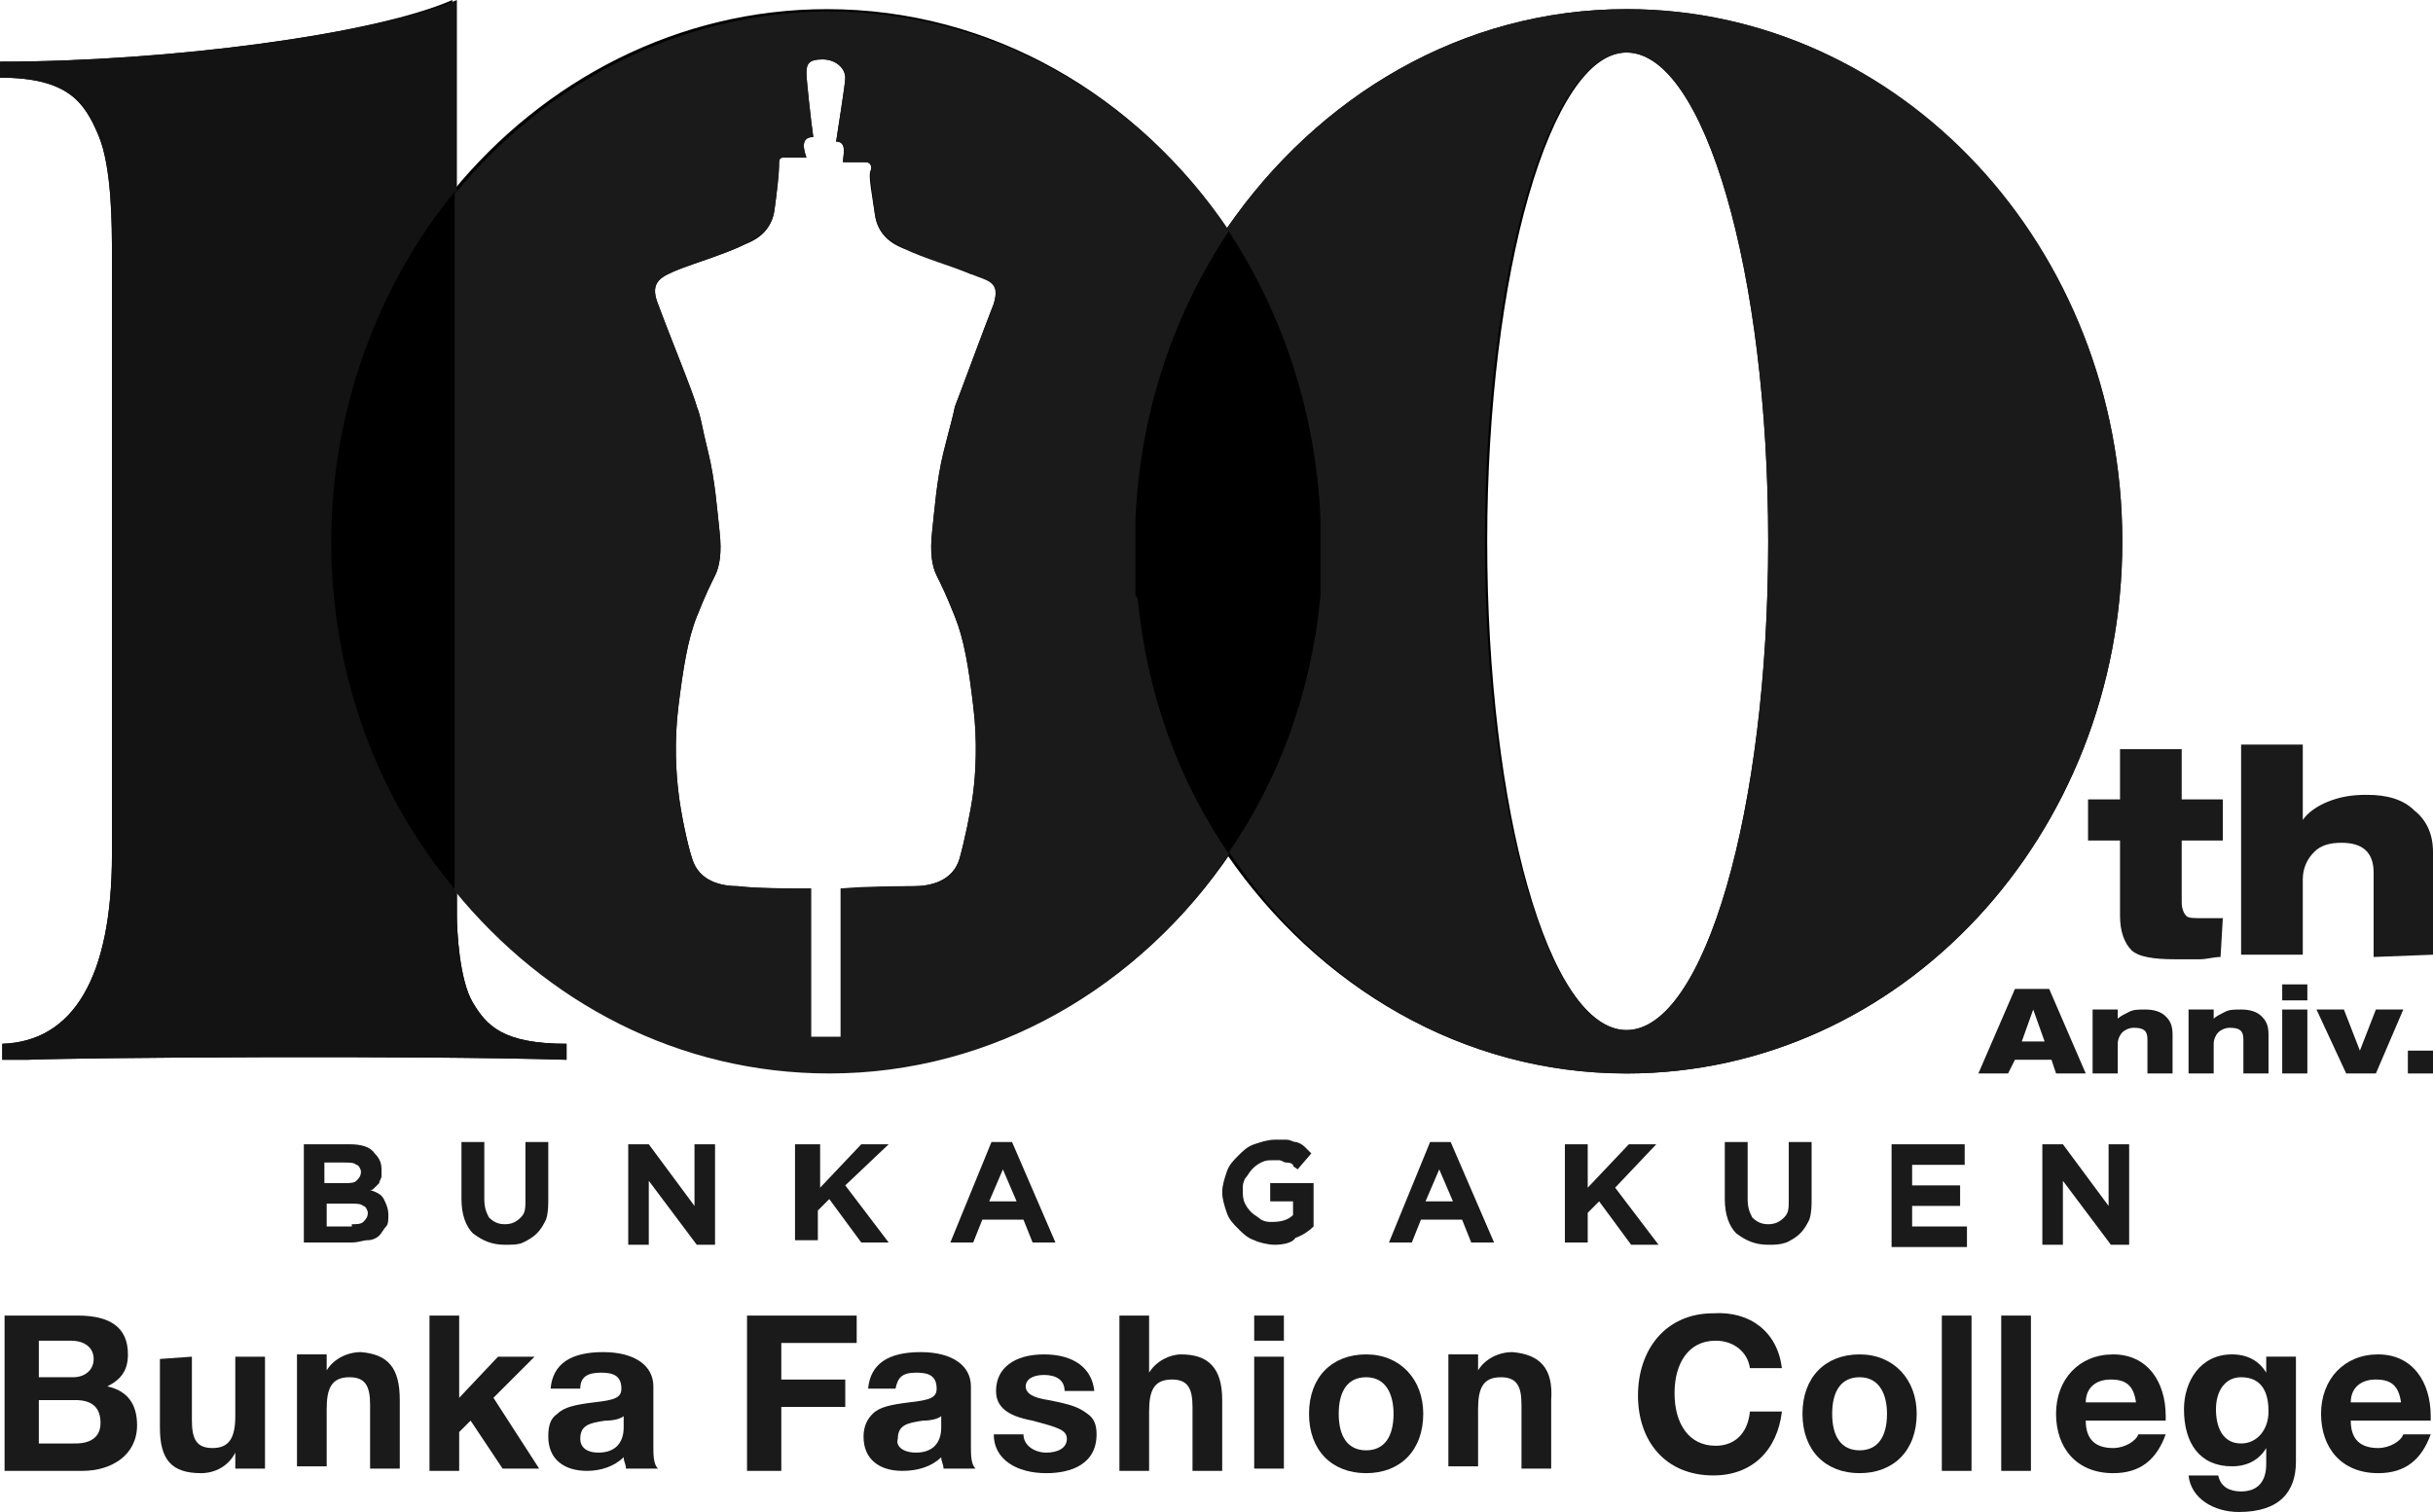 <?xml version="1.0" encoding="utf-8"?>
<!-- Generator: Adobe Illustrator 24.3.0, SVG Export Plug-In . SVG Version: 6.00 Build 0)  -->
<!DOCTYPE svg PUBLIC "-//W3C//DTD SVG 1.1//EN" "http://www.w3.org/Graphics/SVG/1.1/DTD/svg11.dtd">
<svg version="1.1" id="_レイヤー_2" xmlns:x="http://ns.adobe.com/Extensibility/1.0/" xmlns:i="http://ns.adobe.com/AdobeIllustrator/10.0/" xmlns:graph="http://ns.adobe.com/Graphs/1.0/"
	 xmlns="http://www.w3.org/2000/svg" xmlns:xlink="http://www.w3.org/1999/xlink" x="0px" y="0px" viewBox="0 0 106.5 66.2"
	 style="enable-background:new 0 0 106.5 66.2;" xml:space="preserve">
<style type="text/css">
	.st0{fill:#1A1A1A;}
	.st1{fill:#131313;}
</style>
<g>
	<path d="M53.7,10c-3.9-5.8-10.3-9.6-17.5-9.6c-6.5,0-12.4,3.1-16.4,8V0C16.4,1.5,7.4,2.7,0,2.7v0.7c3,0,3.7,1.1,4.3,2.5
		s0.6,4,0.6,5.3v26.2c0,5.4-1.7,8.2-4.8,8.3v0.7c0,0,0.5,0,1.1,0c2.5-0.1,17-0.2,23.6,0v-0.7c-2.8,0-3.5-0.8-4.1-1.8
		c-0.6-1-0.7-3.2-0.7-3.8c0-0.1,0-0.6,0-1.2c4,4.9,9.8,8,16.4,8c7.2,0,13.6-3.8,17.5-9.6l0,0 M53.7,37.4c4,5.8,10.3,9.6,17.5,9.6
		c12,0,21.7-10.4,21.7-23.3c0-12.8-9.7-23.3-21.7-23.3C64,0.4,57.7,4.2,53.7,10 M43.5,13.3L43.5,13.3c-0.4,1-1.5,4-1.7,4.5
		c-0.1,0.5-0.2,0.8-0.5,2s-0.4,2.6-0.5,3.5s0,1.5,0.2,1.9s0.4,0.8,0.8,1.8c0.4,1,0.6,2.2,0.8,3.9c0.2,1.6,0.1,3,0,3.8
		s-0.4,2.2-0.6,2.9c-0.3,1-1.3,1.2-2,1.2c-0.8,0-2.1,0.1-3.2,0.1v6.5h-1.3v-6.5c-1.1,0-2.4,0-3.2-0.1c-0.7,0-1.7-0.2-2-1.2
		c-0.2-0.6-0.5-2-0.6-2.9c-0.1-0.8-0.2-2.2,0-3.8s0.4-2.9,0.8-3.9s0.6-1.4,0.8-1.8c0.2-0.4,0.3-1,0.2-1.9c-0.1-0.9-0.2-2.3-0.5-3.5
		s-0.3-1.5-0.5-2c-0.1-0.4-1.3-3.4-1.7-4.5c-0.4-1,0.2-1.2,0.9-1.5c0.8-0.3,2.1-0.7,2.9-1.1c0.8-0.3,1.2-0.8,1.3-1.5
		s0.2-1.6,0.2-1.9c0-0.3,0-0.4,0.2-0.4h1C35.2,6.6,35,6,35.6,6c-0.1-0.7-0.3-2.5-0.3-2.8c0-0.4,0.1-0.6,0.7-0.6s1,0.4,1,0.8
		c0,0.3-0.3,2.1-0.4,2.8c0.5,0,0.3,0.6,0.3,0.9h1c0.2,0,0.3,0.2,0.2,0.4s0.1,1.2,0.2,1.9s0.5,1.2,1.3,1.5c0.8,0.3,2.2,0.8,2.9,1.1
		C43.3,12.1,43.8,12.3,43.5,13.3z M71.2,45.1c-3.4,0-6.1-9.6-6.1-21.4s2.8-21.4,6.1-21.4c3.4,0,6.2,9.6,6.2,21.4
		S74.6,45.1,71.2,45.1z"/>
</g>
<g>
	<path class="st0" d="M3.4,57.6c1.4,0,2.2,0.5,2.2,1.7c0,0.7-0.3,1.1-0.9,1.4C5.6,60.9,6,61.5,6,62.4c0,1.3-1.1,2-2.4,2H0.2v-6.8
		H3.4z M3.2,60.3c0.5,0,0.9-0.3,0.9-0.8s-0.4-0.8-1-0.8H1.7v1.6H3.2z M3.3,63.2c0.7,0,1.1-0.3,1.1-0.9c0-0.7-0.4-1-1.1-1H1.7v1.9
		H3.3L3.3,63.2z"/>
	<path class="st0" d="M8.4,59.4v2.8c0,0.8,0.2,1.2,0.9,1.2c0.7,0,1-0.4,1-1.4v-2.6h1.3v4.9h-1.3v-0.7l0,0c-0.3,0.6-0.9,0.9-1.5,0.9
		c-1.3,0-1.8-0.6-1.8-2v-3L8.4,59.4L8.4,59.4z"/>
	<path class="st0" d="M17.5,61.3v3h-1.3v-2.8c0-0.8-0.2-1.2-0.9-1.2c-0.8,0-1,0.5-1,1.4v2.5H13v-4.9h1.3V60l0,0
		c0.3-0.5,0.9-0.8,1.5-0.8C17,59.3,17.5,59.9,17.5,61.3L17.5,61.3z"/>
	<path class="st0" d="M20.1,57.6v3.6l1.7-1.8h1.6l-1.8,1.8l2,3.1H22l-1.4-2.1l-0.5,0.5v1.7h-1.3v-6.8H20.1L20.1,57.6z"/>
	<path class="st0" d="M28.6,60.7v2.6c0,0.4,0,0.8,0.2,1h-1.4c0-0.2-0.1-0.3-0.1-0.5c-0.4,0.4-1,0.6-1.6,0.6c-1,0-1.7-0.5-1.7-1.5
		c0-0.5,0.1-0.8,0.4-1c0.3-0.3,0.8-0.4,1.6-0.5c0.9-0.1,1.2-0.2,1.2-0.6c0-0.6-0.4-0.7-0.9-0.7c-0.6,0-0.9,0.2-0.9,0.7h-1.3
		c0.1-1.1,0.9-1.6,2.3-1.6S28.6,59.8,28.6,60.7L28.6,60.7z M26.2,63.6c0.7,0,1.1-0.4,1.1-1.1V62c-0.1,0.1-0.4,0.2-0.8,0.2
		c-0.7,0.1-1.1,0.2-1.1,0.8C25.4,63.3,25.6,63.6,26.2,63.6z"/>
	<path class="st0" d="M37.5,57.6v1.2h-3.3v1.6H37v1.2h-2.8v2.8h-1.5v-6.8H37.5L37.5,57.6z"/>
	<path class="st0" d="M42.5,60.7v2.6c0,0.4,0,0.8,0.2,1h-1.4c0-0.2-0.1-0.3-0.1-0.5c-0.4,0.4-1,0.6-1.7,0.6c-1,0-1.7-0.5-1.7-1.5
		c0-0.5,0.2-0.8,0.4-1c0.3-0.3,0.8-0.4,1.6-0.5c0.9-0.1,1.2-0.2,1.2-0.6c0-0.6-0.4-0.7-0.9-0.7c-0.6,0-0.8,0.2-0.9,0.7H38
		c0.1-1.1,0.9-1.6,2.3-1.6S42.5,59.8,42.5,60.7L42.5,60.7z M40.1,63.6c0.7,0,1.1-0.4,1.1-1.1V62c-0.1,0.1-0.4,0.2-0.8,0.2
		c-0.7,0.1-1.1,0.2-1.1,0.8C39.2,63.3,39.5,63.6,40.1,63.6z"/>
	<path class="st0" d="M47.9,60.9h-1.3c0-0.5-0.4-0.7-0.9-0.7s-0.8,0.2-0.8,0.5s0.3,0.5,1,0.6c1,0.2,1.3,0.3,1.7,0.6
		c0.3,0.2,0.4,0.5,0.4,0.9c0,1.3-1.1,1.7-2.2,1.7c-1.3,0-2.3-0.6-2.3-1.7h1.3c0,0.5,0.5,0.8,1,0.8s0.9-0.2,0.9-0.6
		c0-0.4-0.4-0.5-1.5-0.8c-1.1-0.2-1.6-0.6-1.6-1.3c0-1,0.8-1.6,2.1-1.6S47.8,59.9,47.9,60.9L47.9,60.9z"/>
	<path class="st0" d="M50.3,57.6v2.5l0,0c0.3-0.5,0.9-0.8,1.4-0.8c1.2,0,1.8,0.6,1.8,2v3.1h-1.3v-2.8c0-0.8-0.2-1.2-0.9-1.2
		c-0.8,0-1,0.5-1,1.4v2.6H49v-6.8H50.3L50.3,57.6z"/>
	<path class="st0" d="M56.2,57.6v1.1h-1.3v-1.1H56.2z M56.2,59.4v4.9h-1.3v-4.9H56.2z"/>
	<path class="st0" d="M62.3,61.9c0,1.6-1,2.6-2.5,2.6s-2.5-1-2.5-2.6s1-2.6,2.5-2.6S62.3,60.4,62.3,61.9z M59.8,63.5
		c0.8,0,1.2-0.6,1.2-1.6c0-0.8-0.3-1.6-1.2-1.6c-0.8,0-1.2,0.6-1.2,1.6S59,63.5,59.8,63.5z"/>
	<path class="st0" d="M67.9,61.3v3h-1.3v-2.8c0-0.8-0.2-1.2-0.9-1.2c-0.8,0-1,0.5-1,1.4v2.5h-1.3v-4.9h1.3V60l0,0
		c0.3-0.5,0.9-0.8,1.5-0.8C67.4,59.3,68,59.9,67.9,61.3L67.9,61.3z"/>
	<path class="st0" d="M78,59.9h-1.4c-0.1-0.7-0.7-1.2-1.5-1.2c-1.2,0-1.8,1-1.8,2.3s0.6,2.3,1.8,2.3c0.8,0,1.4-0.5,1.5-1.5H78
		c-0.2,1.7-1.3,2.8-3,2.8c-2.1,0-3.3-1.5-3.3-3.5s1.2-3.6,3.3-3.6C76.6,57.4,77.8,58.3,78,59.9L78,59.9z"/>
	<path class="st0" d="M83.9,61.9c0,1.6-1,2.6-2.5,2.6c-1.5,0-2.5-1-2.5-2.6s1-2.6,2.5-2.6C82.9,59.3,83.9,60.4,83.9,61.9z
		 M81.4,63.5c0.8,0,1.2-0.6,1.2-1.6c0-0.8-0.3-1.6-1.2-1.6c-0.8,0-1.2,0.6-1.2,1.6S80.6,63.5,81.4,63.5z"/>
	<path class="st0" d="M86.3,57.6v6.8H85v-6.8H86.3z"/>
	<path class="st0" d="M88.9,57.6v6.8h-1.3v-6.8H88.9z"/>
	<path class="st0" d="M94.8,62c0,0.1,0,0.2,0,0.2h-3.5c0,0.8,0.4,1.2,1.2,1.2c0.5,0,1-0.3,1.1-0.6h1.2c-0.4,1.1-1.1,1.7-2.3,1.7
		c-1.6,0-2.5-1.1-2.5-2.6s1-2.6,2.5-2.6S94.8,60.5,94.8,62L94.8,62z M93.5,61.4c-0.1-0.7-0.4-1-1.1-1s-1.1,0.4-1.1,1H93.5z"/>
	<path class="st0" d="M99.2,60.1L99.2,60.1v-0.7h1.3V64c0,1.3-0.7,2.2-2.5,2.2c-1.1,0-2.1-0.6-2.2-1.6h1.3c0.1,0.5,0.5,0.7,1,0.7
		c0.7,0,1.1-0.4,1.1-1.2v-0.7l0,0c-0.3,0.5-0.8,0.8-1.5,0.8c-1.4,0-2.1-1-2.1-2.5c0-1.2,0.7-2.4,2.1-2.4
		C98.4,59.3,98.9,59.6,99.2,60.1L99.2,60.1z M98.1,63.2c0.7,0,1.2-0.6,1.2-1.4c0-0.7-0.2-1.5-1.2-1.5c-0.7,0-1.1,0.6-1.1,1.4
		S97.3,63.2,98.1,63.2L98.1,63.2z"/>
	<path class="st0" d="M106.4,62c0,0.1,0,0.2,0,0.2h-3.5c0,0.8,0.4,1.2,1.2,1.2c0.5,0,1-0.3,1.1-0.6h1.2c-0.4,1.1-1.1,1.7-2.3,1.7
		c-1.6,0-2.5-1.1-2.5-2.6s1-2.6,2.5-2.6S106.4,60.5,106.4,62L106.4,62z M105.1,61.4c-0.1-0.7-0.4-1-1.1-1s-1.1,0.4-1.1,1H105.1z"/>
</g>
<g>
	<g>
		<path d="M49.6,22.7C49.6,22.7,49.6,22.8,49.6,22.7c0,0.4,0,0.7,0,1c0,0,0,0,0,0.1c0,0.2,0,0.5,0,0.7c0,0.1,0,0.2,0,0.3
			c0,0.2,0,0.4,0,0.6s0,0.3,0,0.5c0,0.1,0,0.1,0,0.2c0.4,4.1,1.8,8,4,11.2c2.2-3.2,3.6-7.1,4-11.2c0-0.1,0-0.1,0-0.2
			c0-0.2,0-0.3,0-0.5s0-0.4,0-0.6c0-0.1,0-0.2,0-0.3c0-0.2,0-0.5,0-0.7c0,0,0,0,0-0.1c0-0.3,0-0.6,0-0.9c0,0,0,0,0-0.1
			c-0.2-4.7-1.7-9.1-4.1-12.7C51.3,13.6,49.8,18,49.6,22.7L49.6,22.7z"/>
		<path class="st0" d="M71.2,0.4C64,0.4,57.7,4.2,53.7,10c2.4,3.6,3.9,8,4.1,12.7c0,0,0,0,0,0.1c0,0.3,0,0.6,0,0.9l0,0l0,0
			c0,0,0,0,0,0.1c0,0.2,0,0.5,0,0.7c0,0.1,0,0.2,0,0.3c0,0.2,0,0.4,0,0.6s0,0.3,0,0.5c0,0.1,0,0.1,0,0.2c-0.4,4.2-1.8,8-4,11.2
			C57.7,43.2,64,47,71.2,47c12,0,21.7-10.4,21.7-23.3S83.2,0.4,71.2,0.4z M71.2,45.1c-3.4,0-6.2-9.6-6.2-21.4s2.8-21.4,6.2-21.4
			s6.2,9.6,6.2,21.4S74.6,45.1,71.2,45.1z"/>
		<path class="st1" d="M19.8,38.8c-3.3-4.1-5.2-9.2-5.2-15.1s2-11.1,5.3-15.2l0,0c0,0,0-0.1,0.1-0.1V0C16.4,1.5,7.4,2.7,0,2.7v0.7
			c3,0,3.7,1.1,4.3,2.5s0.6,3.9,0.6,5.3v26.2c0,5.4-1.7,8.2-4.8,8.3v0.7c0,0,0.5,0,1.1,0c2.5-0.1,17-0.2,23.6,0v-0.7
			c-2.8,0-3.5-0.8-4.1-1.8c-0.6-1-0.7-3.2-0.7-3.8c0-0.1,0-0.6,0-1.3C19.8,38.9,19.8,38.9,19.8,38.8L19.8,38.8L19.8,38.8z"/>
		<path d="M19.9,38.9c0-2.7,0-28.3,0-30.5c-3.3,4-5.4,9.5-5.4,15.3S16.5,34.9,19.9,38.9L19.9,38.9z"/>
		<path class="st0" d="M49.7,26c0-0.2,0-0.3,0-0.5s0-0.4,0-0.6c0-0.1,0-0.2,0-0.3c0-0.2,0-0.5,0-0.7c0,0,0,0,0-0.1l0,0l0,0
			c0-0.3,0-0.6,0-0.9c0,0,0,0,0-0.1c0.2-4.8,1.7-9.1,4.1-12.7c-3.9-5.8-10.3-9.6-17.5-9.6c-6.5,0-12.4,3.1-16.4,8v22.1
			c0,0,0,5.7,0,8.4c4,4.9,9.8,8,16.4,8c7.2,0,13.6-3.8,17.5-9.6c-2.2-3.2-3.6-7-4-11.2C49.7,26.1,49.7,26,49.7,26z M43.5,13.3
			c-0.4,1-1.5,4-1.7,4.5c-0.1,0.5-0.2,0.8-0.5,2s-0.4,2.6-0.5,3.5s0,1.5,0.2,1.9s0.4,0.8,0.8,1.8s0.6,2.2,0.8,3.9
			c0.2,1.6,0.1,3,0,3.8s-0.4,2.2-0.6,2.9c-0.3,1-1.3,1.2-2,1.2c-0.8,0-2.1,0-3.2,0.1v6.5h-1.3v-6.5c-1.1,0-2.4,0-3.2-0.1
			c-0.7,0-1.7-0.2-2-1.2c-0.2-0.6-0.5-2-0.6-2.9c-0.1-0.8-0.2-2.2,0-3.8s0.4-2.9,0.8-3.9s0.6-1.4,0.8-1.8s0.3-1,0.2-1.9
			c-0.1-0.9-0.2-2.3-0.5-3.5s-0.3-1.5-0.5-2c-0.1-0.5-1.3-3.4-1.7-4.5c-0.4-1,0.2-1.2,0.9-1.5s2.1-0.7,2.9-1.1
			c0.8-0.4,1.2-0.8,1.3-1.5s0.2-1.6,0.2-1.9c0-0.3,0-0.4,0.2-0.4h1C35.2,6.6,35,6,35.6,6c-0.1-0.7-0.3-2.5-0.3-2.8
			c0-0.4,0.1-0.6,0.7-0.6s1,0.4,1,0.8c0,0.3-0.3,2.1-0.4,2.8c0.5,0,0.3,0.6,0.3,0.9h1c0.2,0,0.3,0.2,0.2,0.4c0,0.3,0.1,1.2,0.2,1.9
			s0.5,1.1,1.3,1.5c0.8,0.4,2.2,0.8,2.9,1.1S43.8,12.3,43.5,13.3L43.5,13.3z"/>
	</g>
	<g>
		<g>
			<path class="st0" d="M97.2,41.9c-0.3,0-0.6,0.1-0.9,0.1s-0.7,0-1.1,0c-0.9,0-1.6-0.1-1.9-0.4s-0.5-0.8-0.5-1.5v-3.3h-1.4V35h1.4
				v-2.2h2.7V35h1.8v1.8h-1.8v2.7c0,0.3,0.1,0.5,0.2,0.6s0.3,0.1,0.7,0.1c0.2,0,0.5,0,0.9,0L97.2,41.9L97.2,41.9z"/>
			<path class="st0" d="M103.9,41.9v-3.7c0-0.9-0.5-1.3-1.4-1.3c-0.5,0-0.9,0.1-1.2,0.4c-0.3,0.3-0.5,0.7-0.5,1.2v3.3h-2.7v-9.2h2.7
				v3.3l0,0c0.2-0.3,0.6-0.6,1.1-0.8s1-0.3,1.7-0.3c0.9,0,1.6,0.2,2.1,0.7c0.5,0.4,0.8,1,0.8,1.8v4.5L103.9,41.9L103.9,41.9z"/>
		</g>
		<g>
			<path class="st0" d="M90,47l-0.2-0.6h-1.6L87.9,47h-1.3l1.6-3.7h1.5l1.6,3.7C91.3,47,90,47,90,47z M89,44.2L89,44.2l-0.5,1.4h1
				L89,44.2L89,44.2z"/>
			<path class="st0" d="M94,47v-1.5c0-0.4-0.2-0.5-0.6-0.5c-0.2,0-0.4,0.1-0.5,0.2c-0.1,0.1-0.2,0.3-0.2,0.5V47h-1.1v-2.8h1.1v0.4
				l0,0c0.1-0.1,0.3-0.2,0.5-0.3s0.4-0.1,0.7-0.1c0.4,0,0.7,0.1,0.9,0.3s0.3,0.4,0.3,0.8V47C95.1,47,94,47,94,47z"/>
			<path class="st0" d="M98.2,47v-1.5c0-0.4-0.2-0.5-0.6-0.5c-0.2,0-0.4,0.1-0.5,0.2c-0.1,0.1-0.2,0.3-0.2,0.5V47h-1.1v-2.8h1.1v0.4
				l0,0c0.1-0.1,0.3-0.2,0.5-0.3s0.4-0.1,0.7-0.1c0.4,0,0.7,0.1,0.9,0.3s0.3,0.4,0.3,0.8V47H98.2z"/>
			<path class="st0" d="M99.9,43.8v-0.7h1.1v0.7H99.9z M99.9,47v-2.8h1.1V47H99.9z"/>
			<path class="st0" d="M102.7,47l-1.3-2.8h1.2l0.7,1.8l0.7-1.8h1.2L104,47H102.7L102.7,47z"/>
			<path class="st0" d="M105.4,47v-1h1.2v1H105.4z"/>
		</g>
	</g>
</g>
<g>
	<path class="st0" d="M13.3,50.1h2c0.5,0,0.9,0.1,1.1,0.4c0.2,0.2,0.3,0.4,0.3,0.7v0c0,0.1,0,0.2,0,0.3c0,0.1-0.1,0.2-0.1,0.3
		c-0.1,0.1-0.1,0.1-0.2,0.2c-0.1,0.1-0.1,0.1-0.2,0.1c0.3,0.1,0.5,0.2,0.6,0.4c0.1,0.2,0.2,0.4,0.2,0.7v0c0,0.2,0,0.4-0.1,0.5
		c-0.1,0.1-0.2,0.3-0.3,0.4c-0.1,0.1-0.3,0.2-0.5,0.2c-0.2,0-0.4,0.1-0.7,0.1h-2.1V50.1z M15.1,51.8c0.2,0,0.4,0,0.5-0.1
		c0.1-0.1,0.2-0.2,0.2-0.4v0c0-0.1-0.1-0.3-0.2-0.3c-0.1-0.1-0.3-0.1-0.5-0.1h-0.9v0.9H15.1z M15.4,53.6c0.2,0,0.4,0,0.5-0.1
		c0.1-0.1,0.2-0.2,0.2-0.4v0c0-0.1-0.1-0.3-0.2-0.3c-0.1-0.1-0.3-0.1-0.5-0.1h-1.1v1H15.4z"/>
	<path class="st0" d="M22.1,54.5c-0.6,0-1-0.2-1.4-0.5c-0.3-0.3-0.5-0.8-0.5-1.5v-2.5h1v2.5c0,0.4,0.1,0.6,0.2,0.8
		c0.2,0.2,0.4,0.3,0.7,0.3c0.3,0,0.5-0.1,0.7-0.3c0.2-0.2,0.2-0.4,0.2-0.8v-2.5h1v2.5c0,0.3,0,0.6-0.1,0.9c-0.1,0.2-0.2,0.4-0.4,0.6
		c-0.2,0.2-0.4,0.3-0.6,0.4C22.7,54.5,22.4,54.5,22.1,54.5z"/>
	<path class="st0" d="M27.5,50.1h0.9l2,2.7v-2.7h0.9v4.4h-0.8l-2.1-2.8v2.8h-0.9V50.1z"/>
	<path class="st0" d="M34.9,50.1h1V52l1.8-1.9h1.2L37,51.9l1.9,2.5h-1.2l-1.4-1.9l-0.5,0.5v1.3h-1V50.1z"/>
	<path class="st0" d="M43.4,50h0.9l1.9,4.4h-1l-0.4-1H43l-0.4,1h-1L43.4,50z M44.5,52.6l-0.6-1.4l-0.6,1.4H44.5z"/>
	<path class="st0" d="M55.8,54.5c-0.3,0-0.7-0.1-0.9-0.2c-0.3-0.1-0.5-0.3-0.7-0.5c-0.2-0.2-0.4-0.4-0.5-0.7
		c-0.1-0.3-0.2-0.6-0.2-0.9v0c0-0.3,0.1-0.6,0.2-0.9c0.1-0.3,0.3-0.5,0.5-0.7c0.2-0.2,0.4-0.4,0.7-0.5c0.3-0.1,0.6-0.2,0.9-0.2
		c0.2,0,0.4,0,0.5,0c0.2,0,0.3,0.1,0.4,0.1c0.1,0,0.3,0.1,0.4,0.2c0.1,0.1,0.2,0.2,0.3,0.3l-0.6,0.7c-0.1-0.1-0.2-0.1-0.2-0.2
		c-0.1-0.1-0.2-0.1-0.3-0.1c-0.1,0-0.2-0.1-0.3-0.1c-0.1,0-0.2,0-0.3,0c-0.2,0-0.3,0-0.5,0.1c-0.2,0.1-0.3,0.2-0.4,0.3
		c-0.1,0.1-0.2,0.3-0.3,0.4c-0.1,0.2-0.1,0.3-0.1,0.5v0c0,0.2,0,0.4,0.1,0.6c0.1,0.2,0.2,0.3,0.3,0.4c0.1,0.1,0.3,0.2,0.4,0.3
		c0.2,0.1,0.3,0.1,0.5,0.1c0.4,0,0.7-0.1,0.9-0.3v-0.6h-1v-0.8h1.9v1.9c-0.2,0.2-0.5,0.4-0.8,0.5C56.6,54.4,56.2,54.5,55.8,54.5z"/>
	<path class="st0" d="M62.6,50h0.9l1.9,4.4h-1l-0.4-1h-1.8l-0.4,1h-1L62.6,50z M63.6,52.6L63,51.2l-0.6,1.4H63.6z"/>
	<path class="st0" d="M68.5,50.1h1V52l1.8-1.9h1.2l-1.8,1.9l1.9,2.5h-1.2L70,52.6l-0.5,0.5v1.3h-1V50.1z"/>
	<path class="st0" d="M77.4,54.5c-0.6,0-1-0.2-1.4-0.5c-0.3-0.3-0.5-0.8-0.5-1.5v-2.5h1v2.5c0,0.4,0.1,0.6,0.2,0.8
		c0.2,0.2,0.4,0.3,0.7,0.3c0.3,0,0.5-0.1,0.7-0.3c0.2-0.2,0.2-0.4,0.2-0.8v-2.5h1v2.5c0,0.3,0,0.6-0.1,0.9c-0.1,0.2-0.2,0.4-0.4,0.6
		c-0.2,0.2-0.4,0.3-0.6,0.4C77.9,54.5,77.7,54.5,77.4,54.5z"/>
	<path class="st0" d="M82.8,50.1H86v0.9h-2.3v0.9h2.1v0.9h-2.1v0.9h2.4v0.9h-3.3V50.1z"/>
	<path class="st0" d="M89.4,50.1h0.9l2,2.7v-2.7h0.9v4.4h-0.8l-2.1-2.8v2.8h-0.9V50.1z"/>
</g>
</svg>
